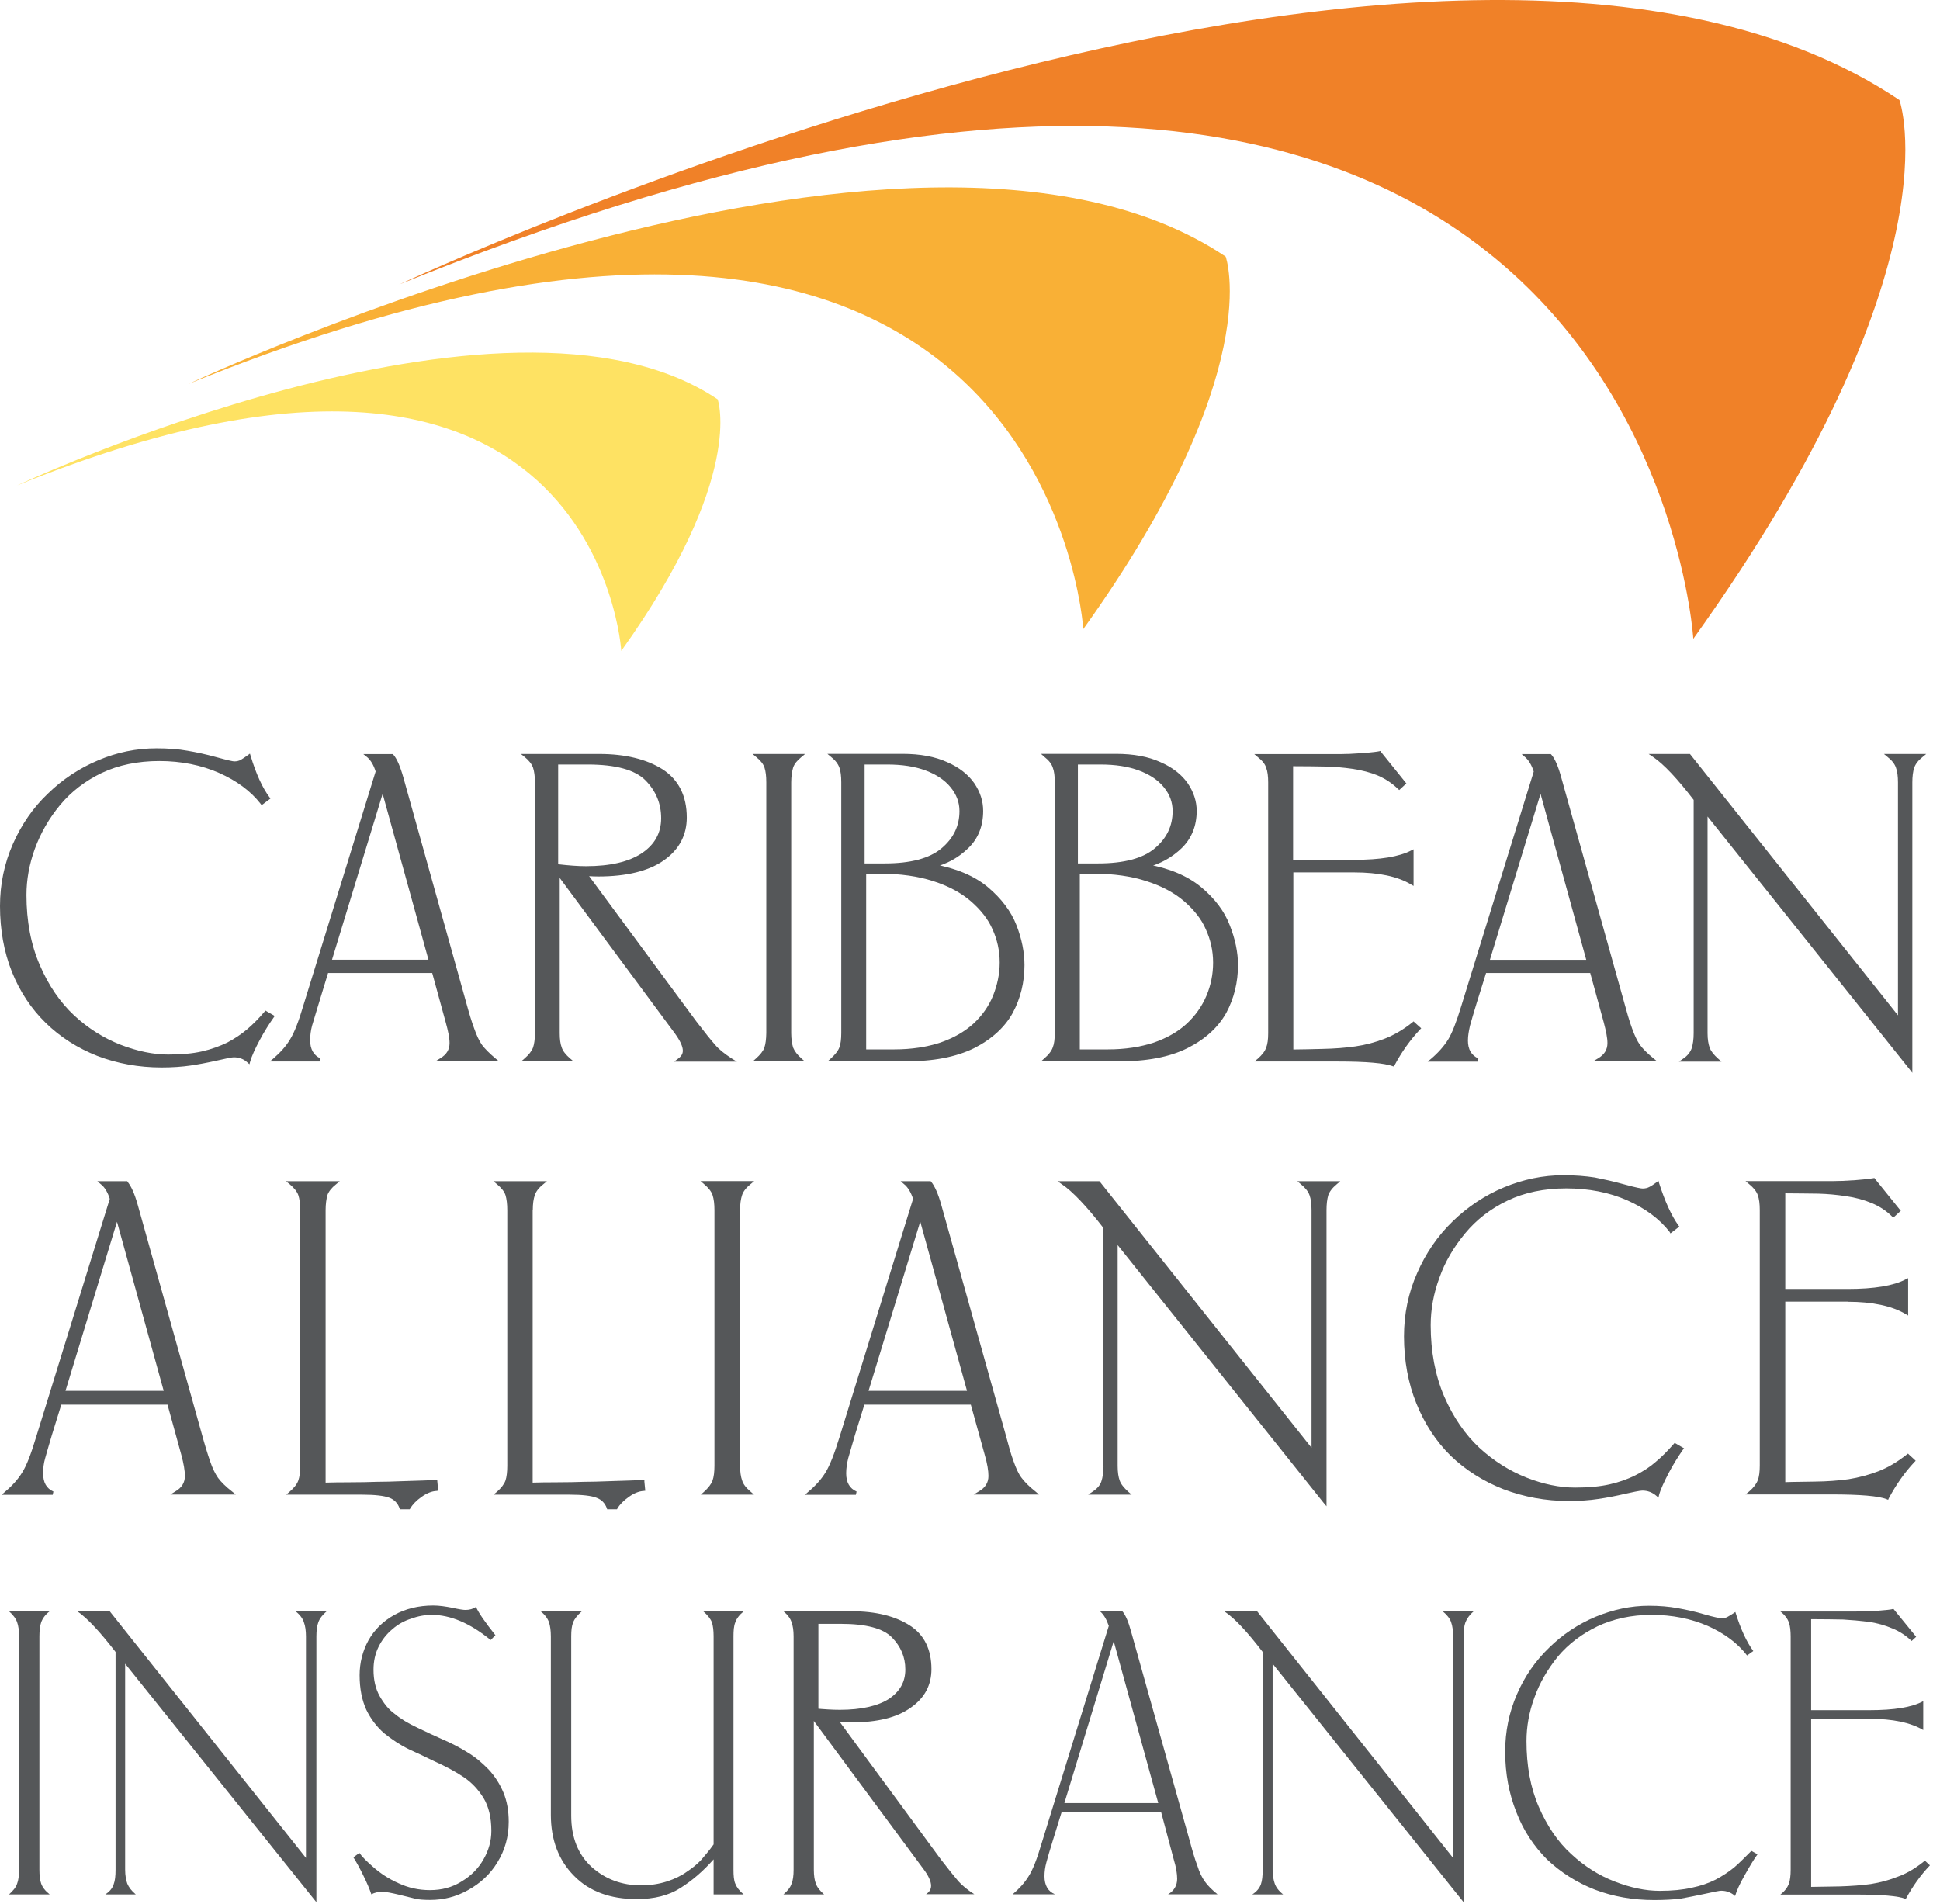 <?xml version="1.0" encoding="UTF-8" standalone="no"?>
<!DOCTYPE svg PUBLIC "-//W3C//DTD SVG 1.1//EN" "http://www.w3.org/Graphics/SVG/1.1/DTD/svg11.dtd">
<svg width="100%" height="100%" viewBox="0 0 162 159" version="1.1" xmlns="http://www.w3.org/2000/svg" xmlns:xlink="http://www.w3.org/1999/xlink" xml:space="preserve" xmlns:serif="http://www.serif.com/" style="fill-rule:evenodd;clip-rule:evenodd;stroke-linejoin:round;stroke-miterlimit:2;">
    <g transform="matrix(1,0,0,1,-1.12,-3.848)">
        <path d="M23.35,88.44L23.88,88.75C23.49,89.28 23.1,89.91 22.7,90.67C22.29,91.42 22.02,92.02 21.88,92.5C21.53,92.18 21.12,92.03 20.64,92.03C20.47,92.03 20,92.12 19.21,92.3C18.43,92.47 17.68,92.62 17,92.73C16.31,92.83 15.52,92.88 14.61,92.88C12.72,92.88 10.95,92.56 9.31,91.92C7.67,91.28 6.25,90.38 5.04,89.21C3.84,88.03 2.91,86.61 2.25,84.98C1.6,83.32 1.26,81.52 1.26,79.54C1.26,77.74 1.61,76.03 2.34,74.42C3.03,72.78 4,71.39 5.2,70.2C6.42,69.02 7.81,68.1 9.37,67.44C10.94,66.79 12.52,66.45 14.17,66.45C15.1,66.45 15.97,66.53 16.73,66.65C17.5,66.79 18.32,66.98 19.15,67.21C20,67.44 20.5,67.56 20.69,67.56C20.91,67.56 21.11,67.51 21.3,67.42C21.48,67.32 21.68,67.17 21.92,67C22.39,68.52 22.92,69.69 23.52,70.5L23,70.89C22.15,69.8 20.98,68.92 19.48,68.26C17.97,67.59 16.29,67.26 14.43,67.26C12.6,67.26 10.98,67.59 9.56,68.27C8.14,68.97 6.96,69.86 6.02,71C5.08,72.14 4.38,73.37 3.9,74.7C3.42,76.01 3.17,77.33 3.17,78.61C3.17,80.81 3.56,82.78 4.3,84.52C5.06,86.24 6.02,87.65 7.22,88.75C8.4,89.85 9.72,90.68 11.12,91.22C12.53,91.78 13.88,92.05 15.16,92.05C16.26,92.05 17.21,91.97 18.01,91.78C18.81,91.6 19.53,91.35 20.16,91.03C20.8,90.7 21.35,90.33 21.84,89.92C22.33,89.5 22.83,89 23.35,88.44" style="fill:rgb(85,87,89);fill-rule:nonzero;"/>
        <path d="M23.26,88.55L23.81,88.86L23.76,88.67C23.37,89.2 22.98,89.86 22.57,90.6C22.15,91.34 21.89,91.97 21.75,92.46L21.98,92.38C21.59,92.05 21.15,91.88 20.64,91.88C20.52,91.88 20.25,91.92 19.18,92.16C18.31,92.35 17.58,92.48 16.97,92.58C16.3,92.68 15.5,92.74 14.6,92.74C12.74,92.74 10.96,92.42 9.33,91.8C7.73,91.16 6.31,90.26 5.12,89.1C3.94,87.97 3.01,86.55 2.36,84.92C1.71,83.28 1.38,81.48 1.38,79.53C1.38,77.75 1.74,76.04 2.42,74.45C3.12,72.87 4.08,71.47 5.28,70.32C6.49,69.15 7.88,68.22 9.4,67.59C10.94,66.93 12.53,66.61 14.15,66.61C15.08,66.61 15.94,66.67 16.7,66.81C17.39,66.93 18.19,67.11 19.09,67.35C19.95,67.6 20.47,67.71 20.66,67.71C20.91,67.71 21.13,67.66 21.33,67.55C21.5,67.45 21.71,67.32 21.97,67.12L21.75,67.05C22.22,68.57 22.76,69.76 23.37,70.58L23.41,70.4L22.89,70.79L23.09,70.82C22.22,69.71 21.01,68.81 19.5,68.14C17.99,67.47 16.26,67.14 14.4,67.14C12.56,67.14 10.9,67.49 9.48,68.16C8.06,68.85 6.85,69.78 5.91,70.92C4.98,72.05 4.24,73.31 3.76,74.65C3.28,75.98 3.02,77.32 3.02,78.61C3.02,80.82 3.41,82.81 4.16,84.55C4.92,86.3 5.91,87.74 7.1,88.85C8.29,89.95 9.62,90.79 11.06,91.36C12.49,91.92 13.86,92.19 15.15,92.19C16.25,92.19 17.21,92.1 18.03,91.93C18.85,91.72 19.58,91.47 20.2,91.15C20.84,90.82 21.43,90.44 21.92,90.02C22.42,89.59 22.92,89.09 23.43,88.51L23.26,88.55ZM21.76,89.81C21.27,90.23 20.7,90.6 20.1,90.92C19.5,91.21 18.78,91.48 17.98,91.66C17.2,91.84 16.24,91.92 15.16,91.92C13.92,91.92 12.58,91.64 11.18,91.1C9.78,90.55 8.47,89.73 7.31,88.65C6.15,87.57 5.17,86.15 4.44,84.44C3.7,82.74 3.33,80.77 3.33,78.6C3.33,77.33 3.56,76.03 4.03,74.74C4.51,73.43 5.21,72.2 6.14,71.08C7.06,69.97 8.23,69.07 9.62,68.4C11,67.75 12.62,67.41 14.42,67.41C16.26,67.41 17.93,67.75 19.41,68.4C20.88,69.05 22.05,69.91 22.89,70.99L22.96,71.09L23.07,71.02L23.59,70.63L23.7,70.55L23.63,70.44C23.03,69.64 22.5,68.47 22.05,66.98L21.99,66.79L21.83,66.91C21.57,67.09 21.39,67.22 21.23,67.31C21.07,67.4 20.88,67.44 20.69,67.44C20.58,67.44 20.22,67.37 19.2,67.09C18.29,66.84 17.5,66.67 16.77,66.55C16,66.41 15.13,66.35 14.19,66.35C12.52,66.35 10.89,66.68 9.34,67.34C7.78,67.99 6.36,68.92 5.13,70.12C3.88,71.3 2.9,72.74 2.2,74.33C1.48,75.96 1.12,77.7 1.12,79.52C1.12,81.5 1.45,83.35 2.11,85C2.78,86.68 3.74,88.11 4.95,89.29C6.15,90.46 7.6,91.39 9.26,92.04C10.91,92.67 12.71,93 14.61,93C15.53,93 16.34,92.94 17.02,92.84C17.64,92.75 18.35,92.62 19.25,92.42C20.02,92.24 20.49,92.15 20.64,92.15C21.08,92.15 21.47,92.29 21.78,92.58L21.95,92.73L22.01,92.51C22.14,92.05 22.42,91.44 22.81,90.71C23.2,89.98 23.61,89.34 23.97,88.83L24.06,88.7L23.93,88.62L23.39,88.31L23.3,88.25L23.21,88.34C22.73,88.91 22.24,89.4 21.76,89.81" style="fill:rgb(85,87,89);fill-rule:nonzero;"/>
        <path d="M28.4,84.98L27.6,87.59C27.34,88.45 27.15,89.07 27.05,89.48C26.93,89.89 26.88,90.31 26.88,90.74C26.88,91.53 27.19,92.08 27.8,92.36L24.02,92.36C24.63,91.84 25.1,91.3 25.46,90.74C25.81,90.16 26.2,89.19 26.6,87.84L32.65,68.26C32.45,67.65 32.19,67.22 31.86,66.96L33.87,66.96C34.14,67.28 34.4,67.88 34.66,68.81L39.87,87.43C40.14,88.42 40.37,89.22 40.59,89.8C40.79,90.39 41,90.86 41.26,91.2C41.52,91.55 41.89,91.93 42.41,92.36L37.95,92.36C38.51,92.02 38.78,91.55 38.78,90.96C38.78,90.51 38.68,89.92 38.47,89.19L37.31,84.97L28.4,84.97L28.4,84.98ZM28.66,84.13L37.08,84.13L33.08,69.65L28.66,84.13Z" style="fill:rgb(85,87,89);fill-rule:nonzero;"/>
        <path d="M28.27,84.95L27.48,87.55L27.39,87.9C27.17,88.6 27.02,89.1 26.93,89.45C26.82,89.87 26.75,90.29 26.75,90.74C26.75,91.59 27.1,92.17 27.77,92.48L27.82,92.22L24.04,92.22L24.12,92.45C24.75,91.94 25.24,91.38 25.59,90.8C25.96,90.21 26.36,89.23 26.76,87.87C26.76,87.88 32.8,68.3 32.8,68.3L32.82,68.26L32.8,68.21C32.6,67.59 32.32,67.13 31.96,66.84L31.88,67.08L33.89,67.08L33.79,67.03C34.05,67.33 34.31,67.96 34.56,68.82L39.76,87.44C40.07,88.55 40.28,89.28 40.48,89.82C40.69,90.41 40.92,90.9 41.17,91.26C41.43,91.61 41.81,91.99 42.34,92.43L42.43,92.2L37.97,92.2L38.04,92.46C38.64,92.1 38.95,91.59 38.95,90.94C38.95,90.48 38.83,89.88 38.63,89.13C38.63,89.14 37.47,84.92 37.47,84.92L37.45,84.82L28.3,84.82L28.27,84.95ZM37.19,85.03L38.34,89.23C38.54,89.95 38.66,90.53 38.66,90.96C38.66,91.51 38.41,91.92 37.89,92.23L37.47,92.49L42.79,92.49L42.5,92.25C42,91.83 41.62,91.45 41.37,91.12C41.14,90.79 40.92,90.33 40.72,89.75C40.52,89.23 40.3,88.5 40,87.4L34.8,68.77C34.54,67.85 34.26,67.21 33.97,66.88L33.92,66.83L31.46,66.83L31.77,67.08C32.07,67.33 32.32,67.73 32.5,68.32L32.5,68.24L26.46,87.8C26.07,89.13 25.7,90.09 25.34,90.66C25.01,91.22 24.53,91.75 23.94,92.26L23.65,92.5L27.81,92.5L27.87,92.24C27.31,91.98 27.02,91.47 27.02,90.74C27.02,90.32 27.07,89.92 27.18,89.51C27.28,89.16 27.44,88.63 27.64,87.98L27.75,87.62L28.54,85.03L28.41,85.11L37.34,85.11L37.19,85.03Z" style="fill:rgb(85,87,89);fill-rule:nonzero;"/>
        <path d="M28.48,84.26L37.25,84.26L37.22,84.1L33.23,69.63L33.1,69.16L32.96,69.61L28.53,84.1L28.48,84.26ZM32.95,69.7L36.95,84.19L37.08,84L28.66,84L28.79,84.18L33.21,69.69L32.95,69.69L32.95,69.7Z" style="fill:rgb(85,87,89);fill-rule:nonzero;"/>
        <path d="M47.73,76.77L47.73,90.13C47.73,90.65 47.79,91.07 47.91,91.39C48.02,91.7 48.26,92.02 48.65,92.37L45.01,92.37C45.4,92.03 45.64,91.7 45.76,91.39C45.87,91.07 45.92,90.65 45.92,90.13L45.92,69.19C45.92,68.67 45.87,68.25 45.76,67.92C45.64,67.6 45.4,67.28 45.01,66.96L51.16,66.96C53.32,66.96 55.04,67.38 56.37,68.21C57.68,69.05 58.34,70.36 58.34,72.13C58.34,73.55 57.71,74.69 56.47,75.58C55.23,76.46 53.42,76.9 51.07,76.9C50.85,76.9 50.5,76.9 50.03,76.86L59.19,89.22C59.86,90.11 60.37,90.75 60.73,91.17C61.08,91.58 61.55,91.96 62.17,92.35L57.84,92.35C58.13,92.13 58.29,91.89 58.29,91.58C58.29,91.19 58.06,90.69 57.59,90.07L47.73,76.77ZM47.73,76.03C48.6,76.13 49.37,76.19 50.05,76.19C52.07,76.19 53.62,75.83 54.71,75.11C55.79,74.39 56.33,73.42 56.33,72.18C56.33,70.97 55.9,69.92 55.03,69.03C54.15,68.14 52.54,67.7 50.18,67.7L47.73,67.7L47.73,76.03Z" style="fill:rgb(85,87,89);fill-rule:nonzero;"/>
        <path d="M47.58,76.77L47.58,90.13C47.58,90.68 47.65,91.1 47.77,91.44C47.87,91.77 48.15,92.11 48.55,92.46L48.65,92.23L45.01,92.23L45.11,92.46C45.5,92.13 45.77,91.78 45.89,91.44C46.01,91.1 46.07,90.67 46.07,90.13L46.07,69.19C46.07,68.65 46.01,68.21 45.89,67.88C45.77,67.52 45.5,67.19 45.1,66.85L45.01,67.09L51.16,67.09C53.29,67.09 55.01,67.51 56.3,68.33C57.56,69.14 58.19,70.41 58.19,72.13C58.19,73.51 57.6,74.6 56.39,75.47C55.19,76.33 53.39,76.78 51.07,76.78C50.85,76.78 50.51,76.76 50.02,76.74L49.74,76.73L49.9,76.96L59.07,89.32C59.78,90.26 60.27,90.89 60.61,91.27C60.97,91.68 61.45,92.08 62.08,92.49L62.15,92.23L57.82,92.23L57.9,92.47C58.23,92.24 58.4,91.94 58.4,91.6C58.4,91.19 58.16,90.67 57.68,89.99L47.82,76.69L47.56,76.36L47.56,76.77L47.58,76.77ZM57.47,90.15C57.91,90.76 58.14,91.24 58.14,91.6C58.14,91.86 58.01,92.07 57.75,92.26L57.41,92.51L62.65,92.51L62.24,92.26C61.63,91.86 61.15,91.49 60.83,91.1C60.49,90.72 60,90.11 59.28,89.17L50.15,76.8L50.03,77.01C50.51,77.04 50.85,77.05 51.08,77.05C53.46,77.05 55.3,76.59 56.56,75.7C57.84,74.8 58.47,73.59 58.47,72.13C58.47,70.32 57.79,68.97 56.45,68.1C55.12,67.26 53.34,66.82 51.16,66.82L44.62,66.82L44.93,67.07C45.29,67.36 45.52,67.66 45.63,67.96C45.73,68.26 45.79,68.68 45.79,69.19L45.79,90.13C45.79,90.64 45.73,91.05 45.63,91.34C45.52,91.63 45.29,91.93 44.92,92.25L44.64,92.49L49.01,92.49L48.73,92.25C48.37,91.94 48.12,91.63 48.03,91.34C47.91,91.03 47.86,90.63 47.86,90.13L47.86,76.77L47.62,76.85L57.47,90.15Z" style="fill:rgb(85,87,89);fill-rule:nonzero;"/>
        <path d="M65.24,90.13L65.24,69.19C65.24,68.67 65.2,68.25 65.07,67.92C64.96,67.6 64.72,67.28 64.32,66.96L67.96,66.96C67.57,67.28 67.33,67.6 67.21,67.92C67.09,68.25 67.05,68.67 67.05,69.19L67.05,90.13C67.05,90.65 67.1,91.07 67.21,91.39C67.33,91.7 67.57,92.02 67.96,92.37L64.32,92.37C64.72,92.03 64.97,91.7 65.07,91.39C65.19,91.07 65.24,90.65 65.24,90.13" style="fill:rgb(85,87,89);fill-rule:nonzero;"/>
        <path d="M65.39,90.13L65.39,69.19C65.39,68.65 65.32,68.21 65.21,67.88C65.09,67.52 64.83,67.17 64.42,66.85L64.32,67.09L67.96,67.09L67.87,66.85C67.46,67.17 67.21,67.52 67.09,67.88C66.97,68.21 66.91,68.65 66.91,69.19L66.91,90.13C66.91,90.68 66.97,91.1 67.09,91.44C67.21,91.78 67.46,92.13 67.87,92.46L67.96,92.23L64.32,92.23L64.42,92.46C64.82,92.13 65.07,91.78 65.21,91.44C65.32,91.1 65.39,90.68 65.39,90.13M64.95,91.34C64.85,91.63 64.6,91.94 64.25,92.25L63.98,92.49L68.32,92.49L68.05,92.25C67.69,91.94 67.47,91.63 67.35,91.34C67.26,91.04 67.19,90.63 67.19,90.13L67.19,69.19C67.19,68.69 67.26,68.27 67.35,67.96C67.45,67.65 67.69,67.36 68.05,67.07L68.35,66.82L63.96,66.82L64.26,67.07C64.62,67.36 64.86,67.65 64.96,67.96C65.06,68.26 65.11,68.67 65.11,69.19L65.11,90.13C65.1,90.65 65.05,91.05 64.95,91.34" style="fill:rgb(85,87,89);fill-rule:nonzero;"/>
        <path d="M76.73,92.37L70.6,92.37C70.99,92.03 71.24,91.7 71.34,91.39C71.45,91.07 71.51,90.65 71.51,90.13L71.51,69.19C71.51,68.67 71.45,68.25 71.34,67.92C71.23,67.6 70.98,67.28 70.6,66.96L76.49,66.96C77.93,66.96 79.17,67.17 80.14,67.63C81.14,68.05 81.87,68.62 82.35,69.33C82.84,70.03 83.08,70.78 83.08,71.56C83.08,72.8 82.69,73.8 81.89,74.57C81.08,75.35 80.14,75.87 79.03,76.16C80.89,76.47 82.39,77.11 83.5,78.04C84.64,78.97 85.41,80.01 85.87,81.15C86.31,82.29 86.53,83.38 86.53,84.43C86.53,85.85 86.21,87.16 85.57,88.35C84.93,89.54 83.87,90.51 82.4,91.25C80.92,91.99 79.03,92.37 76.73,92.37M73.32,75.96L75,75.96C77.16,75.96 78.74,75.54 79.74,74.7C80.75,73.85 81.24,72.82 81.24,71.59C81.24,70.85 80.99,70.2 80.5,69.6C80.01,69 79.31,68.53 78.42,68.2C77.51,67.86 76.44,67.7 75.2,67.7L73.32,67.7L73.32,75.96ZM73.31,91.64L75.82,91.64C77.28,91.64 78.56,91.44 79.69,91.05C80.82,90.66 81.76,90.13 82.49,89.44C83.23,88.75 83.79,87.96 84.17,87.06C84.54,86.16 84.72,85.21 84.72,84.24C84.72,83.23 84.52,82.27 84.11,81.4C83.74,80.52 83.1,79.73 82.25,79.01C81.4,78.28 80.35,77.72 79.07,77.31C77.81,76.91 76.33,76.7 74.64,76.7L73.31,76.7L73.31,91.64Z" style="fill:rgb(85,87,89);fill-rule:nonzero;"/>
        <path d="M76.73,92.23L70.6,92.23L70.7,92.46C71.09,92.13 71.35,91.78 71.48,91.42C71.59,91.1 71.65,90.67 71.65,90.13L71.65,69.19C71.65,68.65 71.59,68.21 71.48,67.88C71.36,67.52 71.1,67.19 70.7,66.85L70.6,67.09L76.49,67.09C77.91,67.09 79.13,67.32 80.1,67.74C81.05,68.18 81.79,68.73 82.25,69.41C82.71,70.08 82.94,70.81 82.94,71.57C82.94,72.77 82.56,73.75 81.79,74.48C81.01,75.25 80.06,75.76 78.99,76.03L79,76.29C80.84,76.62 82.32,77.24 83.42,78.16C84.53,79.06 85.3,80.09 85.75,81.22C86.18,82.34 86.4,83.43 86.4,84.44C86.4,85.84 86.09,87.13 85.45,88.3C84.83,89.46 83.77,90.41 82.33,91.13C80.88,91.85 78.99,92.23 76.73,92.23M82.46,91.39C83.94,90.64 85.03,89.64 85.69,88.44C86.34,87.23 86.67,85.89 86.67,84.45C86.67,83.4 86.45,82.27 86,81.12C85.55,79.96 84.74,78.89 83.61,77.94C82.47,76.99 80.93,76.35 79.06,76.02L79.06,76.29C80.21,76.01 81.17,75.47 81.98,74.68C82.81,73.88 83.22,72.83 83.22,71.57C83.22,70.76 82.97,69.98 82.47,69.25C81.97,68.54 81.22,67.94 80.21,67.5C79.2,67.04 77.95,66.81 76.49,66.81L70.21,66.81L70.51,67.06C70.88,67.35 71.1,67.65 71.21,67.95C71.32,68.25 71.37,68.66 71.37,69.18L71.37,90.12C71.37,90.64 71.32,91.04 71.21,91.33C71.1,91.62 70.86,91.92 70.51,92.24L70.24,92.48L76.73,92.48C79.04,92.5 80.95,92.13 82.46,91.39" style="fill:rgb(85,87,89);fill-rule:nonzero;"/>
        <path d="M73.32,91.77L75.82,91.77C77.28,91.77 78.59,91.57 79.74,91.17C80.87,90.78 81.84,90.23 82.59,89.54C83.34,88.84 83.9,88.02 84.29,87.11C84.67,86.19 84.87,85.22 84.87,84.23C84.87,83.19 84.66,82.21 84.25,81.34C83.87,80.46 83.22,79.64 82.36,78.89C81.5,78.17 80.43,77.58 79.14,77.17C77.85,76.75 76.35,76.54 74.66,76.54L73.18,76.54L73.18,91.76L73.32,91.76L73.32,91.77ZM73.32,76.82L74.65,76.82C76.31,76.82 77.79,77.03 79.05,77.44C80.31,77.84 81.35,78.4 82.18,79.11C83.01,79.83 83.63,80.61 84,81.46C84.39,82.31 84.6,83.24 84.6,84.24C84.6,85.2 84.4,86.12 84.04,87.02C83.68,87.89 83.13,88.67 82.41,89.34C81.67,90.01 80.75,90.54 79.65,90.92C78.53,91.29 77.24,91.49 75.82,91.49L73.32,91.49L73.45,91.63L73.45,76.69L73.32,76.82Z" style="fill:rgb(85,87,89);fill-rule:nonzero;"/>
        <path d="M94.55,92.37L88.41,92.37C88.79,92.03 89.04,91.7 89.16,91.39C89.27,91.07 89.34,90.65 89.34,90.13L89.34,69.19C89.34,68.67 89.28,68.25 89.16,67.92C89.04,67.6 88.8,67.28 88.41,66.96L94.3,66.96C95.74,66.96 96.97,67.17 97.96,67.63C98.94,68.05 99.69,68.62 100.16,69.33C100.65,70.03 100.89,70.78 100.89,71.56C100.89,72.8 100.49,73.8 99.7,74.57C98.89,75.35 97.95,75.87 96.84,76.16C98.7,76.47 100.19,77.11 101.32,78.04C102.43,78.97 103.22,80.01 103.68,81.15C104.12,82.29 104.34,83.38 104.34,84.43C104.34,85.85 104.02,87.16 103.38,88.35C102.74,89.54 101.68,90.51 100.2,91.25C98.73,91.99 96.86,92.37 94.55,92.37M91.13,75.96L92.81,75.96C94.97,75.96 96.56,75.54 97.55,74.7C98.56,73.85 99.04,72.82 99.04,71.59C99.04,70.85 98.8,70.2 98.31,69.6C97.83,69 97.12,68.53 96.23,68.2C95.32,67.86 94.25,67.7 93,67.7L91.13,67.7L91.13,75.96ZM91.14,91.64L93.64,91.64C95.1,91.64 96.38,91.44 97.51,91.05C98.64,90.66 99.57,90.13 100.32,89.44C101.06,88.75 101.61,87.96 101.99,87.06C102.37,86.16 102.55,85.21 102.55,84.24C102.55,83.23 102.36,82.27 101.95,81.4C101.55,80.52 100.93,79.73 100.09,79.01C99.25,78.28 98.19,77.72 96.91,77.31C95.65,76.91 94.17,76.7 92.48,76.7L91.15,76.7L91.15,91.64L91.14,91.64Z" style="fill:rgb(85,87,89);fill-rule:nonzero;"/>
        <path d="M94.55,92.23L88.41,92.23L88.51,92.46C88.9,92.13 89.16,91.78 89.27,91.44C89.41,91.1 89.45,90.67 89.45,90.13L89.45,69.19C89.45,68.65 89.41,68.21 89.27,67.88C89.16,67.52 88.9,67.17 88.5,66.85L88.41,67.09L94.3,67.09C95.72,67.09 96.95,67.32 97.9,67.74C98.86,68.18 99.59,68.73 100.05,69.41C100.52,70.08 100.75,70.81 100.75,71.57C100.75,72.77 100.36,73.75 99.59,74.48C98.83,75.25 97.88,75.76 96.8,76.03L96.8,76.29C98.65,76.62 100.13,77.24 101.24,78.16C102.33,79.06 103.12,80.09 103.56,81.22C103.99,82.34 104.21,83.43 104.21,84.44C104.21,85.84 103.89,87.13 103.26,88.3C102.62,89.46 101.58,90.41 100.14,91.13C98.71,91.85 96.82,92.23 94.55,92.23M100.27,91.39C101.77,90.64 102.85,89.64 103.52,88.44C104.17,87.23 104.5,85.88 104.5,84.45C104.5,83.4 104.27,82.27 103.81,81.12C103.37,79.96 102.56,78.89 101.42,77.94C100.27,76.99 98.74,76.35 96.86,76.02L96.88,76.29C98,76.01 98.98,75.47 99.8,74.68C100.62,73.88 101.05,72.83 101.05,71.57C101.05,70.76 100.79,69.98 100.29,69.25C99.79,68.54 99.04,67.94 98.02,67.5C97.02,67.04 95.77,66.81 94.31,66.81L88.05,66.81L88.33,67.06C88.7,67.35 88.93,67.64 89.03,67.95C89.15,68.25 89.2,68.67 89.2,69.18L89.2,90.12C89.2,90.63 89.15,91.04 89.03,91.33C88.93,91.62 88.69,91.93 88.33,92.24L88.06,92.48L94.56,92.48C96.86,92.5 98.79,92.13 100.27,91.39" style="fill:rgb(85,87,89);fill-rule:nonzero;"/>
        <path d="M91.14,91.77L93.64,91.77C95.09,91.77 96.42,91.57 97.55,91.17C98.7,90.78 99.66,90.23 100.41,89.54C101.16,88.84 101.74,88.02 102.11,87.11C102.5,86.19 102.69,85.22 102.69,84.23C102.69,83.19 102.48,82.21 102.08,81.34C101.68,80.46 101.04,79.64 100.17,78.89C99.32,78.17 98.24,77.59 96.96,77.17C95.67,76.75 94.17,76.54 92.48,76.54L91,76.54L91,91.76L91.14,91.76L91.14,91.77ZM91.14,76.82L92.47,76.82C94.13,76.82 95.6,77.03 96.85,77.44C98.11,77.84 99.16,78.4 99.99,79.11C100.82,79.83 101.45,80.61 101.81,81.46C102.2,82.31 102.42,83.24 102.42,84.24C102.42,85.2 102.24,86.12 101.86,87.02C101.49,87.89 100.94,88.67 100.22,89.34C99.5,90.01 98.57,90.54 97.48,90.92C96.35,91.29 95.08,91.49 93.65,91.49L91.15,91.49L91.29,91.63L91.29,76.69L91.14,76.82Z" style="fill:rgb(85,87,89);fill-rule:nonzero;"/>
        <path d="M108.96,76.57L108.96,91.64C109.65,91.62 110.51,91.61 111.54,91.59C112.55,91.56 113.48,91.49 114.33,91.37C115.18,91.24 115.97,91.03 116.78,90.71C117.6,90.41 118.37,89.94 119.16,89.31L119.62,89.72C118.78,90.61 118.07,91.6 117.47,92.73C116.8,92.48 115.27,92.34 112.85,92.34L106.25,92.34C106.64,92.01 106.87,91.69 107.01,91.38C107.11,91.06 107.15,90.63 107.15,90.11L107.15,69.19C107.15,68.67 107.11,68.25 107.01,67.92C106.88,67.6 106.65,67.28 106.25,66.96L113.04,66.96C113.5,66.96 114.1,66.93 114.89,66.88C115.67,66.81 116.16,66.77 116.35,66.72L118.37,69.24L117.98,69.63C117.49,69.15 116.9,68.76 116.26,68.5C115.61,68.22 114.89,68.05 114.12,67.91C113.33,67.8 112.58,67.75 111.86,67.73C111.13,67.71 110.17,67.7 108.98,67.7L108.98,75.81L114.22,75.81C116.42,75.81 118.04,75.54 119.05,75.01L119.05,77.6C117.92,76.92 116.3,76.58 114.22,76.58L108.96,76.58L108.96,76.57Z" style="fill:rgb(85,87,89);fill-rule:nonzero;"/>
        <path d="M108.83,76.44L108.83,91.78L108.96,91.77L110.28,91.74L111.54,91.73C112.56,91.7 113.5,91.63 114.34,91.52C115.22,91.39 116.01,91.17 116.84,90.86C117.65,90.54 118.47,90.07 119.24,89.43L119.07,89.43L119.52,89.84L119.51,89.65C118.68,90.54 117.95,91.56 117.35,92.69L117.51,92.62C116.84,92.36 115.3,92.24 112.86,92.24L106.26,92.24L106.35,92.47C106.76,92.12 107.02,91.78 107.14,91.43C107.26,91.11 107.3,90.69 107.3,90.13L107.3,69.19C107.3,68.65 107.26,68.21 107.14,67.88C107.03,67.52 106.76,67.17 106.35,66.85L106.26,67.09L113.05,67.09C113.5,67.09 114.11,67.06 114.91,67.01C115.68,66.96 116.18,66.9 116.39,66.85L116.26,66.8L118.28,69.33L118.29,69.14L117.88,69.53L118.07,69.53C117.57,69.04 116.96,68.65 116.29,68.36C115.66,68.1 114.94,67.9 114.13,67.78C113.36,67.67 112.59,67.6 111.86,67.59C111.15,67.56 110.2,67.55 108.97,67.55L108.84,67.55L108.84,75.93L114.21,75.93C116.41,75.93 118.07,75.66 119.09,75.12L118.89,75L118.89,77.59L119.09,77.48C117.94,76.79 116.3,76.44 114.2,76.44L108.83,76.44ZM114.2,76.71C116.24,76.71 117.85,77.05 118.95,77.72L119.16,77.84L119.16,74.78L118.96,74.88C117.96,75.4 116.37,75.66 114.19,75.66L108.95,75.66L109.1,75.8L109.1,67.7L108.95,67.84C110.19,67.84 111.12,67.86 111.82,67.87C112.56,67.89 113.3,67.95 114.06,68.06C114.85,68.18 115.56,68.36 116.18,68.62C116.82,68.9 117.38,69.27 117.86,69.74L117.96,69.83L118.06,69.74L118.46,69.37L118.56,69.28L118.47,69.17L116.44,66.65L116.39,66.57L116.31,66.59C116.17,66.62 115.81,66.68 114.87,66.75C114.07,66.81 113.48,66.83 113.03,66.83L105.86,66.83L106.15,67.08C106.52,67.37 106.76,67.66 106.85,67.97C106.97,68.27 107.02,68.68 107.02,69.2L107.02,90.13C107.02,90.65 106.97,91.06 106.85,91.33C106.76,91.64 106.52,91.94 106.15,92.27L105.87,92.5L112.84,92.5C115.22,92.5 116.75,92.64 117.41,92.89L117.52,92.92L117.57,92.82C118.16,91.71 118.88,90.7 119.7,89.83L119.8,89.73L119.7,89.64L119.25,89.24L119.16,89.15L119.07,89.23C118.32,89.83 117.52,90.3 116.74,90.6C115.93,90.91 115.14,91.12 114.3,91.24C113.48,91.36 112.55,91.43 111.54,91.45L110.29,91.48L108.97,91.5L109.12,91.64L109.12,76.57L108.97,76.71L114.2,76.71Z" style="fill:rgb(85,87,89);fill-rule:nonzero;"/>
        <path d="M125.1,84.98L124.29,87.59C124.03,88.45 123.84,89.07 123.74,89.48C123.62,89.89 123.56,90.31 123.56,90.74C123.56,91.53 123.88,92.08 124.5,92.36L120.71,92.36C121.32,91.84 121.79,91.3 122.16,90.74C122.5,90.16 122.89,89.19 123.3,87.84L129.33,68.26C129.13,67.65 128.88,67.22 128.55,66.96L130.56,66.96C130.83,67.28 131.09,67.88 131.35,68.81L136.57,87.43C136.83,88.42 137.07,89.22 137.28,89.8C137.5,90.39 137.72,90.86 137.96,91.2C138.2,91.55 138.6,91.93 139.11,92.36L134.65,92.36C135.2,92.02 135.49,91.55 135.49,90.96C135.49,90.51 135.39,89.92 135.17,89.19L134.02,84.97L125.1,84.97L125.1,84.98ZM125.35,84.13L133.78,84.13L129.78,69.65L125.35,84.13Z" style="fill:rgb(85,87,89);fill-rule:nonzero;"/>
        <path d="M124.96,84.95L124.16,87.55C123.9,88.41 123.72,89.03 123.6,89.45C123.48,89.88 123.43,90.3 123.43,90.74C123.43,91.59 123.76,92.18 124.45,92.48L124.5,92.22L120.71,92.22L120.81,92.45C121.43,91.94 121.91,91.38 122.28,90.8C122.63,90.22 123.01,89.27 123.43,87.88L129.46,68.3L129.47,68.26L129.46,68.2C129.25,67.59 128.99,67.12 128.64,66.84L128.55,67.08L130.56,67.08L130.46,67.03C130.72,67.33 130.97,67.94 131.23,68.82L136.43,87.44C136.69,88.41 136.94,89.21 137.14,89.82C137.37,90.45 137.59,90.92 137.83,91.26C138.09,91.61 138.47,91.99 139.02,92.43L139.1,92.19L134.64,92.19L134.71,92.45C135.32,92.08 135.62,91.57 135.62,90.93C135.62,90.48 135.51,89.88 135.3,89.12C135.3,89.13 134.14,84.91 134.14,84.91L134.12,84.81L124.98,84.81L124.96,84.95ZM133.89,85.03L135.04,89.23C135.23,89.95 135.35,90.53 135.35,90.96C135.35,91.51 135.1,91.92 134.58,92.23L134.15,92.49L139.5,92.49L139.21,92.25C138.69,91.83 138.31,91.45 138.07,91.12C137.85,90.81 137.63,90.37 137.41,89.75C137.19,89.16 136.96,88.36 136.7,87.4L131.49,68.77C131.24,67.85 130.96,67.21 130.67,66.88L130.62,66.83L128.19,66.83L128.47,67.08C128.76,67.32 129.02,67.73 129.21,68.33L129.21,68.24L123.16,87.82C122.74,89.2 122.38,90.13 122.04,90.68C121.7,91.22 121.22,91.77 120.63,92.27L120.34,92.51L124.51,92.51L124.57,92.25C123.99,91.98 123.7,91.5 123.7,90.75C123.7,90.33 123.78,89.93 123.87,89.52C123.98,89.1 124.17,88.49 124.43,87.62L125.24,85.03L125.11,85.11L134.04,85.11L133.89,85.03Z" style="fill:rgb(85,87,89);fill-rule:nonzero;"/>
        <path d="M125.18,84.26L133.96,84.26L133.92,84.1L129.92,69.63L129.8,69.15L129.65,69.61L125.22,84.1L125.18,84.26ZM129.64,69.7L133.63,84.19L133.77,84.01L125.34,84.01L125.48,84.19L129.9,69.7L129.64,69.7Z" style="fill:rgb(85,87,89);fill-rule:nonzero;"/>
        <path d="M142.68,70.58C141.28,68.77 140.14,67.55 139.23,66.96L142.16,66.96L159.73,89.06L159.73,69.19C159.73,68.67 159.68,68.25 159.56,67.92C159.46,67.6 159.2,67.27 158.82,66.96L161.57,66.96C161.19,67.27 160.94,67.6 160.83,67.92C160.71,68.25 160.66,68.67 160.66,69.19L160.66,93.05L143.56,71.65L143.56,90.13C143.56,90.65 143.6,91.07 143.74,91.39C143.86,91.7 144.11,92.02 144.49,92.37L141.75,92.37C142.13,92.1 142.38,91.8 142.5,91.45C142.62,91.11 142.67,90.67 142.67,90.14L142.67,70.58L142.68,70.58Z" style="fill:rgb(85,87,89);fill-rule:nonzero;"/>
        <path d="M142.78,70.51C141.37,68.65 140.22,67.45 139.33,66.85L139.24,67.09L142.17,67.09L142.07,67.04L159.66,89.12L159.91,89.43L159.91,69.19C159.91,68.67 159.84,68.22 159.72,67.88C159.61,67.52 159.33,67.17 158.94,66.85L158.85,67.09L161.6,67.09L161.51,66.85C161.11,67.17 160.85,67.52 160.73,67.88C160.62,68.22 160.56,68.67 160.56,69.19L160.56,93.05L160.81,92.97L143.7,71.57L143.46,71.26L143.46,90.14C143.46,90.69 143.52,91.11 143.64,91.45C143.77,91.78 144.02,92.12 144.44,92.47L144.52,92.24L141.78,92.24L141.85,92.48C142.25,92.21 142.53,91.88 142.65,91.5C142.78,91.15 142.85,90.7 142.85,90.14L142.85,70.54L142.78,70.51ZM142.55,90.13C142.55,90.66 142.49,91.07 142.38,91.41C142.26,91.73 142.04,92.02 141.68,92.26L141.32,92.51L144.87,92.51L144.6,92.27C144.23,91.94 144,91.65 143.89,91.36C143.78,91.06 143.71,90.65 143.71,90.15L143.71,71.65L143.46,71.73L160.57,93.14L160.81,93.45L160.81,69.19C160.81,68.7 160.86,68.28 160.97,67.96C161.08,67.65 161.31,67.35 161.67,67.07L161.97,66.82L158.44,66.82L158.74,67.07C159.1,67.35 159.34,67.66 159.44,67.96C159.56,68.27 159.61,68.7 159.61,69.19L159.61,89.06L159.86,88.96L142.28,66.87L142.24,66.82L138.79,66.82L139.16,67.07C140.04,67.66 141.18,68.87 142.57,70.68L142.55,70.58L142.55,90.13Z" style="fill:rgb(85,87,89);fill-rule:nonzero;"/>
        <path d="M6.11,121.02L5.3,123.68C5.04,124.54 4.85,125.19 4.73,125.6C4.61,126.03 4.57,126.46 4.57,126.89C4.57,127.7 4.88,128.26 5.52,128.54L1.64,128.54C2.26,128.02 2.76,127.47 3.11,126.88C3.48,126.29 3.86,125.31 4.28,123.94L10.44,103.97C10.24,103.36 9.97,102.92 9.64,102.65L11.69,102.65C11.97,102.97 12.23,103.59 12.51,104.53L17.82,123.52C18.1,124.53 18.34,125.33 18.54,125.92C18.77,126.53 18.98,127 19.23,127.37C19.49,127.72 19.88,128.1 20.41,128.54L15.86,128.54C16.43,128.21 16.73,127.73 16.73,127.13C16.73,126.67 16.61,126.08 16.4,125.31L15.22,121.03L6.11,121.03L6.11,121.02ZM6.37,120.15L14.97,120.15L10.89,105.39L6.37,120.15Z" style="fill:rgb(85,87,89);fill-rule:nonzero;"/>
        <path d="M5.98,120.98L5.16,123.64C4.85,124.64 4.68,125.24 4.59,125.56C4.48,126.01 4.41,126.45 4.41,126.89C4.41,127.78 4.76,128.38 5.45,128.68L5.51,128.4L1.64,128.4L1.74,128.66C2.36,128.13 2.87,127.56 3.24,126.96C3.59,126.38 3.97,125.4 4.41,123.98L10.57,104.02L10.58,103.97L10.57,103.93C10.36,103.29 10.08,102.82 9.73,102.54L9.63,102.79L11.68,102.79L11.57,102.74C11.84,103.05 12.1,103.66 12.37,104.57L17.68,123.57C17.96,124.6 18.2,125.4 18.4,125.98C18.63,126.63 18.87,127.11 19.11,127.46C19.37,127.83 19.78,128.24 20.32,128.67L20.41,128.41L15.86,128.41L15.94,128.67C16.55,128.31 16.85,127.79 16.85,127.14C16.85,126.68 16.75,126.06 16.53,125.29L15.35,121L15.31,120.9L6.02,120.9L5.98,120.98ZM15.08,121.06L16.26,125.35C16.46,126.09 16.56,126.68 16.56,127.12C16.56,127.67 16.3,128.1 15.78,128.4L15.35,128.67L20.81,128.67L20.49,128.41C19.97,128.01 19.58,127.62 19.33,127.28C19.1,126.95 18.87,126.5 18.66,125.87C18.46,125.3 18.21,124.49 17.93,123.46L12.62,104.47C12.35,103.51 12.06,102.89 11.77,102.55L11.75,102.5L9.25,102.5L9.55,102.76C9.87,103.01 10.12,103.43 10.3,104.01L10.3,103.93L4.13,123.89C3.71,125.29 3.34,126.24 2.99,126.8C2.64,127.38 2.16,127.92 1.55,128.43L1.26,128.69L5.52,128.69L5.58,128.42C5,128.16 4.72,127.67 4.72,126.89C4.72,126.47 4.77,126.05 4.89,125.64C4.98,125.31 5.15,124.72 5.45,123.71L6.27,121.06L6.13,121.16L15.23,121.16L15.08,121.06Z" style="fill:rgb(85,87,89);fill-rule:nonzero;"/>
        <path d="M6.2,120.3L15.16,120.3L15.11,120.12L11.03,105.35L10.9,104.88L10.77,105.34L6.25,120.12L6.2,120.3ZM10.76,105.42L14.84,120.19L14.98,120.01L6.38,120.01L6.53,120.2L11.03,105.43L10.76,105.42Z" style="fill:rgb(85,87,89);fill-rule:nonzero;"/>
        <path d="M28.17,127.79C28.66,127.79 29.35,127.77 30.25,127.77C31.12,127.77 31.91,127.75 32.55,127.74C33.2,127.72 33.98,127.7 34.91,127.67C35.83,127.63 36.68,127.61 37.5,127.59L37.55,128.22C37.13,128.26 36.7,128.42 36.24,128.73C35.79,129.06 35.47,129.4 35.25,129.75L34.61,129.75C34.44,129.3 34.13,128.99 33.68,128.8C33.22,128.62 32.44,128.54 31.34,128.54L25.4,128.54C25.79,128.21 26.04,127.87 26.15,127.55C26.26,127.23 26.33,126.8 26.33,126.27L26.33,104.93C26.33,104.4 26.26,103.96 26.15,103.62C26.03,103.29 25.79,102.97 25.4,102.65L29.1,102.65C28.7,102.97 28.46,103.29 28.34,103.62C28.23,103.96 28.18,104.4 28.18,104.93L28.18,127.79L28.17,127.79Z" style="fill:rgb(85,87,89);fill-rule:nonzero;"/>
        <path d="M28.17,127.93C28.79,127.92 29.49,127.92 30.25,127.9C31.22,127.9 31.95,127.89 32.55,127.88C33.13,127.87 33.86,127.86 34.91,127.82L36.47,127.78L37.5,127.73L37.35,127.61L37.42,128.24L37.54,128.08C37.1,128.13 36.65,128.31 36.17,128.63C35.69,128.97 35.35,129.32 35.14,129.69L35.26,129.63L34.62,129.63L34.75,129.72C34.56,129.21 34.22,128.88 33.74,128.68C33.25,128.49 32.48,128.4 31.35,128.4L25.4,128.4L25.49,128.66C25.9,128.3 26.17,127.95 26.29,127.6C26.41,127.27 26.47,126.82 26.47,126.28L26.47,104.94C26.47,104.38 26.41,103.94 26.29,103.59C26.17,103.23 25.9,102.9 25.48,102.55L25.4,102.8L29.1,102.8L29,102.53C28.59,102.88 28.32,103.21 28.2,103.57C28.08,103.93 28.02,104.38 28.02,104.92L28.02,127.93L28.17,127.93ZM28.31,104.93C28.31,104.42 28.37,103.99 28.46,103.66C28.57,103.36 28.8,103.06 29.18,102.76L29.49,102.5L25,102.5L25.31,102.75C25.68,103.06 25.92,103.36 26.03,103.66C26.14,103.99 26.19,104.41 26.19,104.93L26.19,126.27C26.19,126.77 26.14,127.2 26.03,127.5C25.92,127.81 25.68,128.11 25.3,128.44L25.02,128.68L31.35,128.68C32.43,128.68 33.2,128.77 33.64,128.94C34.05,129.09 34.33,129.4 34.48,129.8L34.51,129.9L35.33,129.9L35.38,129.83C35.58,129.49 35.89,129.17 36.33,128.86C36.77,128.55 37.18,128.39 37.57,128.37L37.71,128.35L37.7,128.21L37.64,127.59L37.63,127.45L37.49,127.46L36.47,127.5L34.9,127.55C33.87,127.59 33.13,127.61 32.55,127.61C31.95,127.63 31.22,127.65 30.25,127.65C29.5,127.65 28.8,127.66 28.17,127.68L28.31,127.81L28.31,104.93Z" style="fill:rgb(85,87,89);fill-rule:nonzero;"/>
        <path d="M45.48,127.79C45.97,127.79 46.66,127.77 47.55,127.77C48.44,127.77 49.21,127.75 49.86,127.74C50.5,127.72 51.28,127.7 52.21,127.67C53.15,127.63 54.01,127.61 54.8,127.59L54.87,128.22C54.44,128.26 54.01,128.42 53.56,128.73C53.11,129.06 52.78,129.4 52.57,129.75L51.93,129.75C51.75,129.3 51.44,128.99 50.99,128.8C50.54,128.62 49.76,128.54 48.67,128.54L42.7,128.54C43.08,128.21 43.35,127.87 43.46,127.55C43.58,127.23 43.63,126.8 43.63,126.27L43.63,104.93C43.63,104.4 43.58,103.96 43.46,103.62C43.35,103.29 43.08,102.97 42.7,102.65L46.4,102.65C46.01,102.97 45.75,103.29 45.65,103.62C45.53,103.96 45.48,104.4 45.48,104.93L45.48,127.79Z" style="fill:rgb(85,87,89);fill-rule:nonzero;"/>
        <path d="M45.48,127.93C46.09,127.92 46.78,127.92 47.54,127.9C48.51,127.9 49.26,127.89 49.85,127.88C50.43,127.87 51.18,127.86 52.2,127.82L53.76,127.78L54.79,127.73L54.65,127.61L54.71,128.24L54.84,128.08C54.4,128.13 53.94,128.31 53.47,128.63C52.98,128.97 52.66,129.33 52.44,129.69L52.55,129.63L51.92,129.63L52.03,129.72C51.85,129.21 51.51,128.88 51.02,128.68C50.56,128.49 49.78,128.4 48.65,128.4L42.7,128.4L42.79,128.66C43.22,128.29 43.47,127.94 43.59,127.6C43.7,127.27 43.77,126.82 43.77,126.28L43.77,104.94C43.77,104.38 43.7,103.94 43.59,103.59C43.47,103.24 43.21,102.9 42.79,102.55L42.7,102.8L46.4,102.8L46.31,102.55C45.88,102.9 45.62,103.24 45.52,103.6C45.39,103.93 45.34,104.38 45.34,104.95L45.34,127.96L45.48,127.93ZM45.61,104.93C45.61,104.39 45.67,103.97 45.78,103.66C45.88,103.36 46.1,103.06 46.48,102.76L46.79,102.5L42.32,102.5L42.62,102.75C43,103.07 43.23,103.36 43.33,103.66C43.43,103.99 43.48,104.41 43.48,104.93L43.48,126.27C43.48,126.77 43.43,127.2 43.33,127.5C43.23,127.79 42.99,128.11 42.62,128.44L42.33,128.68L48.66,128.68C49.74,128.68 50.51,128.77 50.93,128.94C51.35,129.09 51.63,129.38 51.79,129.8L51.82,129.9L52.64,129.9L52.68,129.83C52.88,129.49 53.19,129.18 53.64,128.86C54.06,128.56 54.48,128.39 54.87,128.37L55.01,128.35L54.99,128.21L54.93,127.59L54.93,127.45L54.79,127.46L53.76,127.5L52.2,127.55C51.17,127.59 50.43,127.61 49.85,127.61C49.24,127.63 48.51,127.65 47.54,127.65C46.78,127.65 46.07,127.66 45.46,127.68L45.6,127.81L45.6,104.93L45.61,104.93Z" style="fill:rgb(85,87,89);fill-rule:nonzero;"/>
        <path d="M60.92,126.27L60.92,104.93C60.92,104.4 60.86,103.96 60.76,103.62C60.65,103.29 60.39,102.97 60,102.65L63.7,102.65C63.31,102.97 63.05,103.29 62.94,103.62C62.82,103.96 62.76,104.4 62.76,104.93L62.76,126.27C62.76,126.8 62.82,127.23 62.94,127.55C63.05,127.88 63.3,128.21 63.7,128.54L60,128.54C60.39,128.21 60.65,127.87 60.76,127.55C60.86,127.23 60.92,126.79 60.92,126.27" style="fill:rgb(85,87,89);fill-rule:nonzero;"/>
        <path d="M61.06,126.27L61.06,104.93C61.06,104.38 61.01,103.94 60.89,103.58C60.78,103.23 60.5,102.9 60.1,102.53L60,102.78L63.7,102.78L63.61,102.53C63.2,102.88 62.94,103.21 62.8,103.57C62.69,103.92 62.62,104.36 62.62,104.92L62.62,126.26C62.62,126.79 62.69,127.25 62.8,127.58C62.94,127.93 63.2,128.28 63.61,128.64L63.7,128.38L60,128.38L60.1,128.64C60.51,128.26 60.78,127.92 60.89,127.58C61.02,127.26 61.06,126.79 61.06,126.27M60.62,127.5C60.52,127.79 60.29,128.09 59.91,128.44L59.64,128.68L64.08,128.68L63.79,128.42C63.41,128.1 63.18,127.8 63.09,127.49C62.98,127.19 62.92,126.77 62.92,126.26L62.92,104.92C62.92,104.4 62.98,103.98 63.09,103.65C63.19,103.35 63.42,103.05 63.79,102.75L64.1,102.49L59.62,102.49L59.91,102.74C60.29,103.06 60.52,103.36 60.62,103.65C60.73,103.98 60.78,104.41 60.78,104.92L60.78,126.26C60.78,126.77 60.73,127.2 60.62,127.5" style="fill:rgb(85,87,89);fill-rule:nonzero;"/>
        <path d="M73.2,121.02L72.38,123.68C72.12,124.54 71.93,125.19 71.8,125.6C71.68,126.03 71.64,126.46 71.64,126.89C71.64,127.7 71.95,128.26 72.58,128.54L68.72,128.54C69.34,128.02 69.83,127.47 70.18,126.88C70.54,126.29 70.93,125.31 71.35,123.94L77.51,103.97C77.32,103.36 77.03,102.92 76.7,102.65L78.76,102.65C79.05,102.97 79.3,103.59 79.58,104.53L84.88,123.52C85.15,124.53 85.4,125.33 85.61,125.92C85.82,126.53 86.05,127 86.3,127.37C86.55,127.72 86.95,128.1 87.47,128.54L82.92,128.54C83.48,128.21 83.77,127.73 83.77,127.13C83.77,126.67 83.67,126.08 83.45,125.31L82.28,121.03L73.2,121.03L73.2,121.02ZM73.47,120.15L82.06,120.15L77.99,105.39L73.47,120.15Z" style="fill:rgb(85,87,89);fill-rule:nonzero;"/>
        <path d="M73.07,120.98L72.25,123.64L72.18,123.91L71.69,125.56C71.58,126.01 71.51,126.45 71.51,126.89C71.51,127.78 71.85,128.36 72.53,128.68L72.59,128.4L68.73,128.4L68.82,128.66C69.44,128.13 69.95,127.56 70.31,126.96C70.67,126.38 71.06,125.41 71.51,123.98L77.66,104.02L77.68,103.97L77.66,103.93C77.45,103.29 77.17,102.82 76.82,102.54L76.73,102.79L78.78,102.79L78.68,102.74C78.93,103.06 79.22,103.67 79.45,104.57L84.77,123.57C85.09,124.7 85.31,125.45 85.51,125.98C85.72,126.6 85.95,127.1 86.21,127.46C86.47,127.83 86.86,128.22 87.41,128.67L87.5,128.41L82.95,128.41L83.02,128.67C83.63,128.31 83.94,127.79 83.94,127.14C83.94,126.68 83.84,126.08 83.61,125.29L82.44,121L82.41,120.9L73.1,120.9L73.07,120.98ZM82.16,121.06L83.35,125.35C83.57,126.1 83.66,126.69 83.66,127.12C83.66,127.67 83.4,128.1 82.87,128.4L82.43,128.67L87.88,128.67L87.58,128.41C87.04,127.99 86.67,127.6 86.43,127.28C86.17,126.95 85.96,126.46 85.75,125.87C85.55,125.34 85.34,124.59 85.04,123.46L79.72,104.47C79.46,103.54 79.17,102.9 78.88,102.55L78.84,102.5L76.33,102.5L76.63,102.76C76.94,103.01 77.19,103.43 77.38,104.01L77.38,103.93L71.22,123.89C70.79,125.29 70.41,126.24 70.07,126.8C69.72,127.38 69.24,127.92 68.63,128.43L68.34,128.69L72.59,128.69L72.65,128.42C72.07,128.16 71.78,127.67 71.78,126.89C71.78,126.47 71.85,126.05 71.95,125.64L72.43,123.99L72.51,123.71L73.33,121.06L73.21,121.16L82.32,121.16L82.16,121.06Z" style="fill:rgb(85,87,89);fill-rule:nonzero;"/>
        <path d="M73.27,120.3L82.24,120.3L82.19,120.12L78.11,105.35L77.98,104.88L77.84,105.34L73.33,120.12L73.27,120.3ZM77.84,105.42L81.92,120.19L82.05,120.01L73.46,120.01L73.59,120.2L78.1,105.43L77.84,105.42Z" style="fill:rgb(85,87,89);fill-rule:nonzero;"/>
        <path d="M93.42,106.35C91.99,104.5 90.81,103.25 89.9,102.65L92.88,102.65L110.81,125.18L110.81,104.93C110.81,104.4 110.75,103.96 110.63,103.62C110.51,103.29 110.27,102.96 109.88,102.65L112.67,102.65C112.29,102.97 112.02,103.29 111.91,103.62C111.8,103.96 111.73,104.4 111.73,104.93L111.73,129.25L94.31,107.43L94.31,126.27C94.31,126.8 94.36,127.23 94.5,127.55C94.62,127.88 94.87,128.21 95.26,128.54L92.48,128.54C92.85,128.27 93.12,127.97 93.23,127.6C93.37,127.26 93.42,126.79 93.42,126.26L93.42,106.35Z" style="fill:rgb(85,87,89);fill-rule:nonzero;"/>
        <path d="M93.52,106.25C92.06,104.37 90.9,103.14 89.98,102.53L89.89,102.78L92.87,102.78L92.76,102.73L110.7,125.26L110.95,125.57L110.95,104.93C110.95,104.36 110.9,103.93 110.77,103.58C110.64,103.22 110.38,102.89 109.96,102.54L109.88,102.79L112.67,102.79L112.58,102.54C112.16,102.91 111.89,103.24 111.79,103.59C111.66,103.95 111.62,104.4 111.62,104.94L111.62,129.26L111.86,129.16L94.43,107.35L94.18,107.03L94.18,126.27C94.18,126.82 94.24,127.26 94.35,127.59C94.5,127.93 94.74,128.27 95.17,128.65L95.27,128.39L92.49,128.39L92.55,128.65C92.98,128.36 93.26,128.03 93.38,127.65C93.5,127.28 93.56,126.82 93.56,126.26L93.56,106.29L93.52,106.25ZM93.27,126.27C93.27,126.8 93.2,127.23 93.09,127.57C92.99,127.89 92.74,128.18 92.37,128.42L91.99,128.68L95.62,128.68L95.34,128.44C94.97,128.1 94.72,127.8 94.62,127.5C94.51,127.2 94.45,126.79 94.45,126.27L94.45,107.43L94.19,107.51L111.63,129.34L111.89,129.65L111.89,104.93C111.89,104.42 111.94,103.99 112.04,103.66C112.14,103.38 112.36,103.07 112.75,102.75L113.04,102.5L109.46,102.5L109.76,102.76C110.13,103.06 110.36,103.36 110.47,103.66C110.59,103.98 110.64,104.41 110.64,104.93L110.64,125.18L110.9,125.09L92.97,102.55L92.92,102.5L89.43,102.5L89.8,102.76C90.69,103.36 91.86,104.59 93.28,106.43L93.26,106.35L93.26,126.27L93.27,126.27Z" style="fill:rgb(85,87,89);fill-rule:nonzero;"/>
        <path d="M141,124.53L141.56,124.86C141.16,125.39 140.75,126.04 140.35,126.8C139.94,127.58 139.67,128.2 139.53,128.66C139.16,128.35 138.76,128.19 138.26,128.19C138.09,128.19 137.61,128.29 136.8,128.47C136.01,128.64 135.24,128.79 134.55,128.89C133.84,129 133.03,129.06 132.12,129.06C130.19,129.06 128.39,128.72 126.7,128.08C125.03,127.43 123.57,126.51 122.36,125.31C121.13,124.11 120.19,122.66 119.52,120.99C118.84,119.3 118.52,117.46 118.52,115.45C118.52,113.61 118.88,111.86 119.6,110.22C120.32,108.57 121.3,107.14 122.54,105.95C123.77,104.75 125.2,103.82 126.79,103.15C128.39,102.48 130.01,102.14 131.69,102.14C132.63,102.14 133.52,102.19 134.3,102.34C135.08,102.48 135.9,102.68 136.76,102.91C137.63,103.14 138.13,103.26 138.32,103.26C138.55,103.26 138.75,103.21 138.94,103.11C139.12,103.01 139.34,102.88 139.56,102.7C140.04,104.24 140.59,105.42 141.19,106.27L140.66,106.65C139.8,105.54 138.61,104.64 137.07,103.96C135.53,103.3 133.82,102.96 131.93,102.96C130.06,102.96 128.41,103.3 126.97,103.99C125.54,104.68 124.34,105.61 123.37,106.77C122.41,107.93 121.7,109.19 121.21,110.52C120.72,111.86 120.49,113.2 120.49,114.53C120.49,116.76 120.86,118.76 121.63,120.53C122.38,122.3 123.37,123.74 124.59,124.86C125.8,125.98 127.14,126.83 128.57,127.37C130.01,127.94 131.37,128.23 132.68,128.23C133.81,128.23 134.77,128.14 135.6,127.95C136.4,127.76 137.14,127.5 137.78,127.17C138.44,126.85 139.01,126.46 139.49,126.04C139.97,125.62 140.48,125.11 141,124.53" style="fill:rgb(85,87,89);fill-rule:nonzero;"/>
        <path d="M140.93,124.65L141.49,124.96L141.44,124.77C141.03,125.34 140.61,125.99 140.22,126.75C139.81,127.5 139.52,128.13 139.39,128.63L139.61,128.56C139.23,128.23 138.78,128.05 138.25,128.05C138.08,128.05 137.65,128.13 136.76,128.33C135.98,128.51 135.22,128.66 134.52,128.76C133.82,128.87 133,128.93 132.1,128.93C130.22,128.93 128.4,128.6 126.72,127.95C125.09,127.31 123.64,126.4 122.42,125.2C121.24,124.04 120.28,122.61 119.62,120.94C118.96,119.29 118.62,117.45 118.62,115.46C118.62,113.65 118.99,111.91 119.7,110.29C120.41,108.65 121.38,107.23 122.59,106.05C123.83,104.87 125.23,103.93 126.8,103.27C128.36,102.62 129.99,102.29 131.64,102.29C132.58,102.29 133.47,102.36 134.22,102.49C134.96,102.63 135.77,102.8 136.68,103.06C137.85,103.38 138.15,103.42 138.27,103.42C138.52,103.42 138.76,103.36 138.96,103.26C139.14,103.15 139.36,103 139.59,102.82L139.39,102.75C139.87,104.33 140.43,105.55 141.04,106.36L141.07,106.16L140.54,106.56L140.73,106.59C139.86,105.46 138.63,104.55 137.08,103.85C135.53,103.18 133.78,102.83 131.88,102.83C130,102.83 128.32,103.18 126.85,103.87C125.42,104.57 124.2,105.51 123.22,106.69C122.26,107.87 121.5,109.15 121.03,110.49C120.54,111.84 120.29,113.2 120.29,114.55C120.29,116.78 120.69,118.82 121.45,120.61C122.22,122.38 123.23,123.85 124.46,124.98C125.67,126.1 127.01,126.98 128.47,127.53C129.91,128.09 131.31,128.39 132.63,128.39C133.77,128.39 134.76,128.29 135.57,128.11C136.41,127.92 137.15,127.66 137.79,127.33C138.45,126.99 139.04,126.6 139.53,126.17C140.03,125.76 140.56,125.24 141.09,124.64L140.93,124.65ZM139.37,125.95C138.92,126.35 138.34,126.73 137.69,127.06C137.06,127.38 136.33,127.64 135.53,127.82C134.74,128 133.77,128.09 132.65,128.09C131.36,128.09 130,127.81 128.6,127.26C127.18,126.7 125.85,125.86 124.65,124.76C123.46,123.65 122.48,122.22 121.72,120.48C120.97,118.73 120.59,116.72 120.59,114.53C120.59,113.21 120.83,111.88 121.32,110.56C121.78,109.25 122.51,108.01 123.46,106.86C124.41,105.71 125.6,104.79 127.01,104.12C128.42,103.44 130.08,103.1 131.91,103.1C133.77,103.1 135.49,103.43 136.99,104.09C138.5,104.76 139.7,105.65 140.54,106.73L140.61,106.86L140.73,106.77L141.25,106.37L141.36,106.3L141.27,106.18C140.69,105.37 140.15,104.18 139.66,102.65L139.61,102.46L139.45,102.59C139.23,102.75 139.02,102.9 138.83,102.99C138.68,103.07 138.49,103.11 138.29,103.11C138.18,103.11 137.83,103.06 136.77,102.77C135.84,102.51 135.04,102.34 134.3,102.19C133.53,102.07 132.63,102 131.67,102C129.98,102 128.31,102.35 126.72,103.01C125.11,103.68 123.67,104.64 122.42,105.86C121.18,107.06 120.18,108.51 119.46,110.17C118.72,111.83 118.36,113.6 118.36,115.46C118.36,117.48 118.71,119.37 119.39,121.05C120.07,122.75 121.04,124.23 122.25,125.42C123.5,126.63 124.98,127.56 126.65,128.22C128.36,128.87 130.19,129.21 132.12,129.21C133.02,129.21 133.87,129.15 134.58,129.04C135.29,128.94 136.05,128.79 136.83,128.61C137.35,128.49 138.07,128.34 138.26,128.34C138.72,128.34 139.1,128.49 139.44,128.78L139.61,128.93L139.66,128.71C139.79,128.23 140.08,127.62 140.46,126.88C140.85,126.14 141.26,125.49 141.65,124.93L141.75,124.81L141.61,124.73L141.06,124.41L140.96,124.36L140.89,124.44C140.37,125.03 139.88,125.53 139.37,125.95" style="fill:rgb(85,87,89);fill-rule:nonzero;"/>
        <path d="M150.05,112.42L150.05,127.79C150.76,127.79 151.64,127.77 152.68,127.74C153.71,127.74 154.65,127.66 155.54,127.53C156.38,127.4 157.22,127.18 158.04,126.87C158.85,126.55 159.67,126.07 160.46,125.45L160.92,125.86C160.08,126.75 159.35,127.77 158.73,128.94C158.05,128.68 156.49,128.54 154.04,128.54L147.29,128.54C147.69,128.21 147.94,127.87 148.05,127.54C148.16,127.23 148.22,126.8 148.22,126.25L148.22,104.93C148.22,104.4 148.17,103.96 148.05,103.62C147.94,103.29 147.68,102.97 147.29,102.65L154.22,102.65C154.68,102.65 155.31,102.62 156.11,102.55C156.9,102.49 157.39,102.44 157.6,102.4L159.67,104.97L159.24,105.36C158.74,104.86 158.15,104.47 157.49,104.2C156.82,103.91 156.11,103.71 155.3,103.61C154.5,103.49 153.73,103.42 152.99,103.41C152.26,103.4 151.27,103.39 150.06,103.39L150.06,111.66L155.42,111.66C157.67,111.66 159.3,111.38 160.32,110.83L160.32,113.47C159.17,112.78 157.53,112.42 155.42,112.42L150.05,112.42Z" style="fill:rgb(85,87,89);fill-rule:nonzero;"/>
        <path d="M149.92,112.31L149.92,127.94L150.05,127.93L150.74,127.92L152.68,127.89C153.7,127.87 154.66,127.8 155.54,127.67C156.42,127.53 157.28,127.31 158.07,127C158.89,126.68 159.71,126.2 160.54,125.55L160.36,125.54L160.8,125.96L160.8,125.75C159.96,126.65 159.22,127.68 158.59,128.86L158.77,128.79C158.07,128.51 156.52,128.38 154.03,128.38L147.28,128.38L147.38,128.62C147.8,128.27 148.04,127.93 148.18,127.58C148.29,127.25 148.36,126.79 148.36,126.24L148.36,104.92C148.36,104.36 148.3,103.92 148.18,103.57C148.05,103.21 147.8,102.88 147.38,102.53L147.28,102.78L154.21,102.78C154.67,102.78 155.29,102.76 156.11,102.7C156.87,102.65 157.4,102.59 157.62,102.53L157.48,102.5L159.54,105.06L159.57,104.87L159.15,105.26L159.33,105.27C158.83,104.75 158.22,104.36 157.54,104.08C156.87,103.8 156.14,103.59 155.31,103.47C154.53,103.35 153.75,103.28 152.99,103.27C152.29,103.25 151.33,103.24 150.05,103.24L149.92,103.24L149.92,111.8L155.41,111.8C157.67,111.8 159.34,111.52 160.39,110.96L160.17,110.84L160.17,113.49L160.39,113.37C159.21,112.67 157.53,112.31 155.41,112.31L149.92,112.31ZM155.41,112.57C157.48,112.57 159.11,112.92 160.24,113.59L160.46,113.72L160.46,110.6L160.25,110.7C159.25,111.23 157.62,111.5 155.41,111.5L150.05,111.5L150.2,111.65L150.2,103.38L150.05,103.51C151.33,103.51 152.28,103.54 152.98,103.54C153.72,103.56 154.5,103.63 155.27,103.75C156.06,103.86 156.78,104.06 157.42,104.33C158.06,104.59 158.64,104.97 159.13,105.46L159.22,105.54L159.31,105.46L159.75,105.06L159.85,104.98L159.77,104.88L157.69,102.3L157.64,102.23L157.55,102.25C157.43,102.27 157.08,102.33 156.07,102.41C155.26,102.47 154.64,102.49 154.2,102.49L146.88,102.49L147.19,102.75C147.56,103.05 147.79,103.35 147.9,103.65C148.02,103.97 148.07,104.4 148.07,104.92L148.07,126.24C148.07,126.76 148.02,127.19 147.9,127.48C147.79,127.78 147.56,128.09 147.19,128.41L146.88,128.66L154.02,128.66C156.45,128.66 158.01,128.79 158.67,129.06L158.79,129.11L158.84,128.99C159.46,127.84 160.17,126.82 160.99,125.95L161.09,125.85L160.99,125.75L160.54,125.34L160.45,125.25L160.35,125.32C159.55,125.96 158.76,126.42 157.96,126.73C157.18,127.03 156.35,127.25 155.49,127.39C154.63,127.51 153.68,127.58 152.67,127.59L150.74,127.62L150.05,127.64L150.2,127.77L150.2,112.41L150.05,112.56L155.41,112.56L155.41,112.57Z" style="fill:rgb(85,87,89);fill-rule:nonzero;"/>
        <path d="M2.71,160L2.71,140.51C2.71,140.02 2.66,139.63 2.55,139.34C2.45,139.03 2.2,138.71 1.87,138.42L5.27,138.42C4.89,138.71 4.67,139.03 4.56,139.34C4.46,139.63 4.41,140.02 4.41,140.51L4.41,160C4.41,160.49 4.46,160.9 4.56,161.17C4.66,161.46 4.89,161.77 5.27,162.07L1.87,162.07C2.2,161.78 2.46,161.47 2.55,161.17C2.66,160.9 2.71,160.49 2.71,160" style="fill:rgb(85,87,89);fill-rule:nonzero;"/>
        <path d="M10.78,141.83C9.47,140.13 8.41,139 7.59,138.43L10.29,138.43L26.67,159.02L26.67,140.52C26.67,140.04 26.61,139.64 26.5,139.35C26.41,139.04 26.18,138.72 25.81,138.43L28.39,138.43C28.05,138.72 27.8,139.04 27.7,139.35C27.59,139.64 27.54,140.03 27.54,140.52L27.54,162.72L11.57,142.8L11.57,160C11.57,160.49 11.65,160.9 11.75,161.17C11.87,161.46 12.1,161.77 12.46,162.07L9.91,162.07C10.27,161.84 10.51,161.55 10.61,161.23C10.73,160.92 10.77,160.51 10.77,160.01L10.77,141.83L10.78,141.83Z" style="fill:rgb(85,87,89);fill-rule:nonzero;"/>
        <path d="M42.09,140.82C40.39,139.42 38.73,138.72 37.17,138.72C36.6,138.72 36.01,138.83 35.45,139.04C34.89,139.21 34.35,139.51 33.88,139.92C33.39,140.33 33.01,140.82 32.73,141.39C32.45,141.96 32.31,142.6 32.31,143.3C32.31,144.16 32.48,144.89 32.82,145.5C33.17,146.11 33.56,146.62 34.08,146.99C34.56,147.39 35.21,147.79 35.99,148.15C36.77,148.52 37.45,148.85 38.01,149.09C38.77,149.42 39.49,149.78 40.17,150.21C40.83,150.6 41.39,151.09 41.93,151.64C42.45,152.2 42.86,152.85 43.16,153.56C43.46,154.29 43.6,155.1 43.6,156C43.6,157.26 43.28,158.38 42.66,159.38C42.06,160.38 41.23,161.14 40.2,161.71C39.2,162.27 38.15,162.53 37.05,162.53C36.53,162.53 36.13,162.5 35.83,162.44C35.53,162.35 35.07,162.26 34.43,162.09C33.83,161.95 33.36,161.85 33.04,161.85C32.7,161.85 32.39,161.92 32.13,162.06C31.97,161.59 31.76,161.1 31.48,160.53C31.2,159.95 30.92,159.43 30.63,158.97L31.13,158.6C31.35,158.92 31.75,159.32 32.33,159.82C32.89,160.31 33.58,160.77 34.39,161.13C35.2,161.51 36.07,161.71 37.02,161.71C38.01,161.71 38.88,161.48 39.66,160.99C40.45,160.52 41.06,159.91 41.5,159.13C41.93,158.38 42.15,157.59 42.15,156.76C42.15,155.65 41.93,154.74 41.5,154.02C41.06,153.31 40.52,152.73 39.87,152.29C39.23,151.85 38.34,151.37 37.23,150.87C36.7,150.61 36.06,150.3 35.28,149.95C34.52,149.58 33.83,149.12 33.19,148.6C32.6,148.09 32.09,147.43 31.71,146.65C31.35,145.86 31.15,144.9 31.15,143.76C31.15,142.7 31.41,141.72 31.89,140.84C32.39,139.95 33.11,139.25 34.06,138.72C34.97,138.22 36.05,137.94 37.3,137.94C37.8,137.94 38.33,138.02 38.89,138.13C39.46,138.26 39.83,138.31 39.98,138.31C40.32,138.31 40.61,138.23 40.87,138.06C41.06,138.51 41.6,139.3 42.49,140.42L42.09,140.82Z" style="fill:rgb(85,87,89);fill-rule:nonzero;"/>
        <path d="M60.71,159.14C59.84,160.12 58.93,160.91 57.94,161.53C56.96,162.16 55.75,162.46 54.28,162.46C52.09,162.46 50.32,161.82 49.05,160.51C47.77,159.22 47.12,157.51 47.12,155.43L47.12,140.52C47.12,140.03 47.06,139.64 46.97,139.35C46.86,139.04 46.64,138.72 46.27,138.43L49.7,138.43C49.33,138.75 49.09,139.06 48.98,139.35C48.86,139.64 48.82,140.03 48.82,140.51L48.82,155.48C48.82,157.33 49.4,158.75 50.54,159.79C51.68,160.8 53.05,161.31 54.65,161.31C55.42,161.31 56.14,161.2 56.8,160.99C57.45,160.78 58.03,160.5 58.48,160.17C58.97,159.85 59.34,159.53 59.65,159.21C59.94,158.86 60.31,158.46 60.71,157.89L60.71,140.51C60.71,140.02 60.66,139.63 60.57,139.35C60.46,139.06 60.22,138.75 59.85,138.43L63.22,138.43C62.86,138.72 62.62,139.04 62.52,139.35C62.4,139.64 62.37,140.03 62.37,140.52L62.37,160C62.37,160.49 62.4,160.9 62.52,161.17C62.63,161.46 62.86,161.77 63.22,162.07L60.71,162.07L60.71,159.14Z" style="fill:rgb(85,87,89);fill-rule:nonzero;"/>
        <path d="M69.08,147.58L69.08,160C69.08,160.49 69.14,160.9 69.25,161.17C69.35,161.46 69.59,161.77 69.94,162.07L66.54,162.07C66.89,161.77 67.13,161.47 67.22,161.17C67.34,160.9 67.39,160.49 67.39,160L67.39,140.51C67.39,140.02 67.33,139.63 67.22,139.34C67.13,139.03 66.89,138.71 66.54,138.42L72.25,138.42C74.25,138.42 75.87,138.82 77.1,139.61C78.3,140.38 78.9,141.61 78.9,143.25C78.9,144.57 78.35,145.64 77.2,146.45C76.04,147.3 74.38,147.7 72.22,147.7C72,147.7 71.69,147.7 71.25,147.67L79.7,159.16C80.34,159.99 80.83,160.6 81.15,160.97C81.48,161.33 81.93,161.71 82.48,162.05L78.45,162.05C78.73,161.87 78.87,161.64 78.87,161.35C78.87,160.98 78.66,160.51 78.22,159.93L69.08,147.58ZM69.08,146.89C69.88,146.97 70.61,147.02 71.24,147.02C73.12,147.02 74.58,146.7 75.58,146.01C76.58,145.35 77.09,144.45 77.09,143.27C77.09,142.14 76.68,141.16 75.86,140.34C75.05,139.49 73.55,139.06 71.36,139.06L69.08,139.06L69.08,146.89Z" style="fill:rgb(85,87,89);fill-rule:nonzero;"/>
        <path d="M69.05,147.26C69.89,147.36 70.6,147.39 71.25,147.39C73.22,147.39 74.74,147.04 75.79,146.33C76.91,145.6 77.47,144.57 77.47,143.28C77.47,142.04 77.01,140.97 76.13,140.09C75.24,139.16 73.69,138.72 71.37,138.72L68.72,138.72L68.72,147.22L69.05,147.26ZM69.08,139.47L71.36,139.47C73.43,139.47 74.87,139.85 75.6,140.6C76.34,141.36 76.72,142.24 76.72,143.28C76.72,144.32 76.27,145.1 75.38,145.72C74.44,146.33 73.05,146.65 71.25,146.65C70.66,146.65 69.95,146.61 69.13,146.53L69.46,146.9L69.46,139.08L69.08,139.47Z" style="fill:rgb(85,87,89);fill-rule:nonzero;"/>
        <path d="M89.77,155.2L89.02,157.62C88.77,158.43 88.6,159 88.5,159.39C88.39,159.79 88.34,160.17 88.34,160.56C88.34,161.3 88.63,161.82 89.22,162.06L85.68,162.06C86.23,161.59 86.68,161.1 87.01,160.56C87.36,160.02 87.71,159.13 88.08,157.87L93.71,139.64C93.51,139.07 93.28,138.68 92.97,138.42L94.84,138.42C95.1,138.71 95.35,139.29 95.58,140.14L100.44,157.49C100.69,158.42 100.9,159.14 101.11,159.68C101.28,160.24 101.5,160.67 101.74,161C101.96,161.32 102.32,161.68 102.79,162.06L98.66,162.06C99.16,161.77 99.42,161.32 99.42,160.77C99.42,160.35 99.34,159.82 99.13,159.13L98.08,155.19L89.77,155.19L89.77,155.2ZM90,154.44L97.84,154.44L94.12,140.92L90,154.44Z" style="fill:rgb(85,87,89);fill-rule:nonzero;"/>
        <path d="M106.57,141.83C105.27,140.13 104.22,139 103.36,138.43L106.1,138.43L122.46,159.02L122.46,140.52C122.46,140.04 122.41,139.64 122.3,139.35C122.21,139.04 121.95,138.72 121.6,138.43L124.17,138.43C123.83,138.72 123.61,139.04 123.49,139.35C123.38,139.64 123.34,140.03 123.34,140.52L123.34,162.72L107.39,142.8L107.39,160C107.39,160.49 107.47,160.9 107.57,161.17C107.67,161.46 107.89,161.77 108.27,162.07L105.69,162.07C106.06,161.84 106.29,161.55 106.41,161.23C106.52,160.92 106.56,160.51 106.56,160.01L106.56,141.83L106.57,141.83Z" style="fill:rgb(85,87,89);fill-rule:nonzero;"/>
        <path d="M147.37,158.43L147.88,158.72C147.52,159.22 147.17,159.82 146.79,160.5C146.39,161.2 146.13,161.78 146.01,162.2C145.7,161.92 145.3,161.76 144.85,161.76C144.7,161.76 144.25,161.85 143.53,162.01C142.79,162.17 142.12,162.3 141.48,162.42C140.84,162.5 140.1,162.54 139.25,162.54C137.47,162.54 135.83,162.25 134.3,161.67C132.77,161.07 131.44,160.22 130.3,159.14C129.2,158.03 128.34,156.75 127.74,155.19C127.13,153.66 126.81,151.97 126.81,150.14C126.81,148.46 127.14,146.85 127.79,145.36C128.44,143.85 129.33,142.57 130.48,141.46C131.6,140.36 132.89,139.5 134.36,138.88C135.82,138.28 137.3,137.96 138.81,137.96C139.7,137.96 140.5,138.03 141.21,138.16C141.93,138.29 142.69,138.45 143.45,138.68C144.24,138.91 144.72,139 144.87,139C145.08,139 145.27,138.97 145.43,138.86C145.6,138.77 145.8,138.64 146.03,138.48C146.47,139.9 146.97,140.98 147.53,141.74L147.01,142.11C146.23,141.1 145.15,140.28 143.74,139.65C142.34,139.04 140.76,138.72 139.04,138.72C137.35,138.72 135.82,139.06 134.51,139.68C133.21,140.31 132.1,141.14 131.21,142.2C130.35,143.27 129.69,144.39 129.25,145.63C128.8,146.85 128.59,148.07 128.59,149.27C128.59,151.31 128.92,153.14 129.61,154.74C130.32,156.37 131.2,157.67 132.33,158.7C133.43,159.72 134.65,160.49 135.95,160.99C137.29,161.51 138.53,161.77 139.71,161.77C140.76,161.77 141.65,161.68 142.39,161.51C143.13,161.36 143.79,161.13 144.37,160.84C144.96,160.53 145.5,160.17 145.95,159.8C146.42,159.39 146.87,158.93 147.37,158.43" style="fill:rgb(85,87,89);fill-rule:nonzero;"/>
        <path d="M152.36,147.39L152.36,161.44C153.01,161.43 153.8,161.42 154.75,161.4C155.71,161.37 156.56,161.31 157.35,161.2C158.16,161.07 158.89,160.87 159.64,160.57C160.41,160.29 161.13,159.84 161.86,159.25L162.28,159.64C161.5,160.46 160.85,161.37 160.26,162.45C159.65,162.19 158.24,162.08 155.97,162.08L149.79,162.08C150.17,161.79 150.39,161.47 150.51,161.16C150.6,160.88 150.65,160.49 150.65,160.02L150.65,140.53C150.65,140.04 150.6,139.65 150.51,139.36C150.39,139.05 150.17,138.73 149.79,138.44L156.14,138.44C156.57,138.44 157.14,138.44 157.88,138.38C158.59,138.32 159.03,138.29 159.23,138.22L161.13,140.55L160.75,140.9C160.28,140.45 159.75,140.1 159.16,139.86C158.55,139.6 157.87,139.4 157.14,139.3C156.41,139.21 155.73,139.15 155.04,139.11C154.37,139.1 153.46,139.08 152.36,139.08L152.36,146.68L157.23,146.68C159.3,146.68 160.78,146.44 161.72,145.93L161.72,148.34C160.68,147.72 159.18,147.4 157.23,147.4L152.36,147.4L152.36,147.39Z" style="fill:rgb(85,87,89);fill-rule:nonzero;"/>
        <path d="M142.52,57.2C142.52,57.2 138.14,-14.48 34.45,27.61C34.45,27.61 121.82,-13.26 159.73,12.2C159.74,12.2 164.78,26.12 142.52,57.2" style="fill:rgb(240,129,40);fill-rule:nonzero;"/>
        <path d="M91.58,56.39C91.58,56.39 88.55,6.82 16.84,35.92C16.84,35.92 77.26,7.66 103.47,25.28C103.47,25.28 106.98,34.89 91.58,56.39" style="fill:rgb(249,176,54);fill-rule:nonzero;"/>
        <path d="M53,58.21C53,58.21 50.96,24.74 2.55,44.39C2.55,44.39 43.33,25.3 61.05,37.2C61.05,37.2 63.39,43.69 53,58.21" style="fill:rgb(254,226,99);fill-rule:nonzero;"/>
    </g>
</svg>
